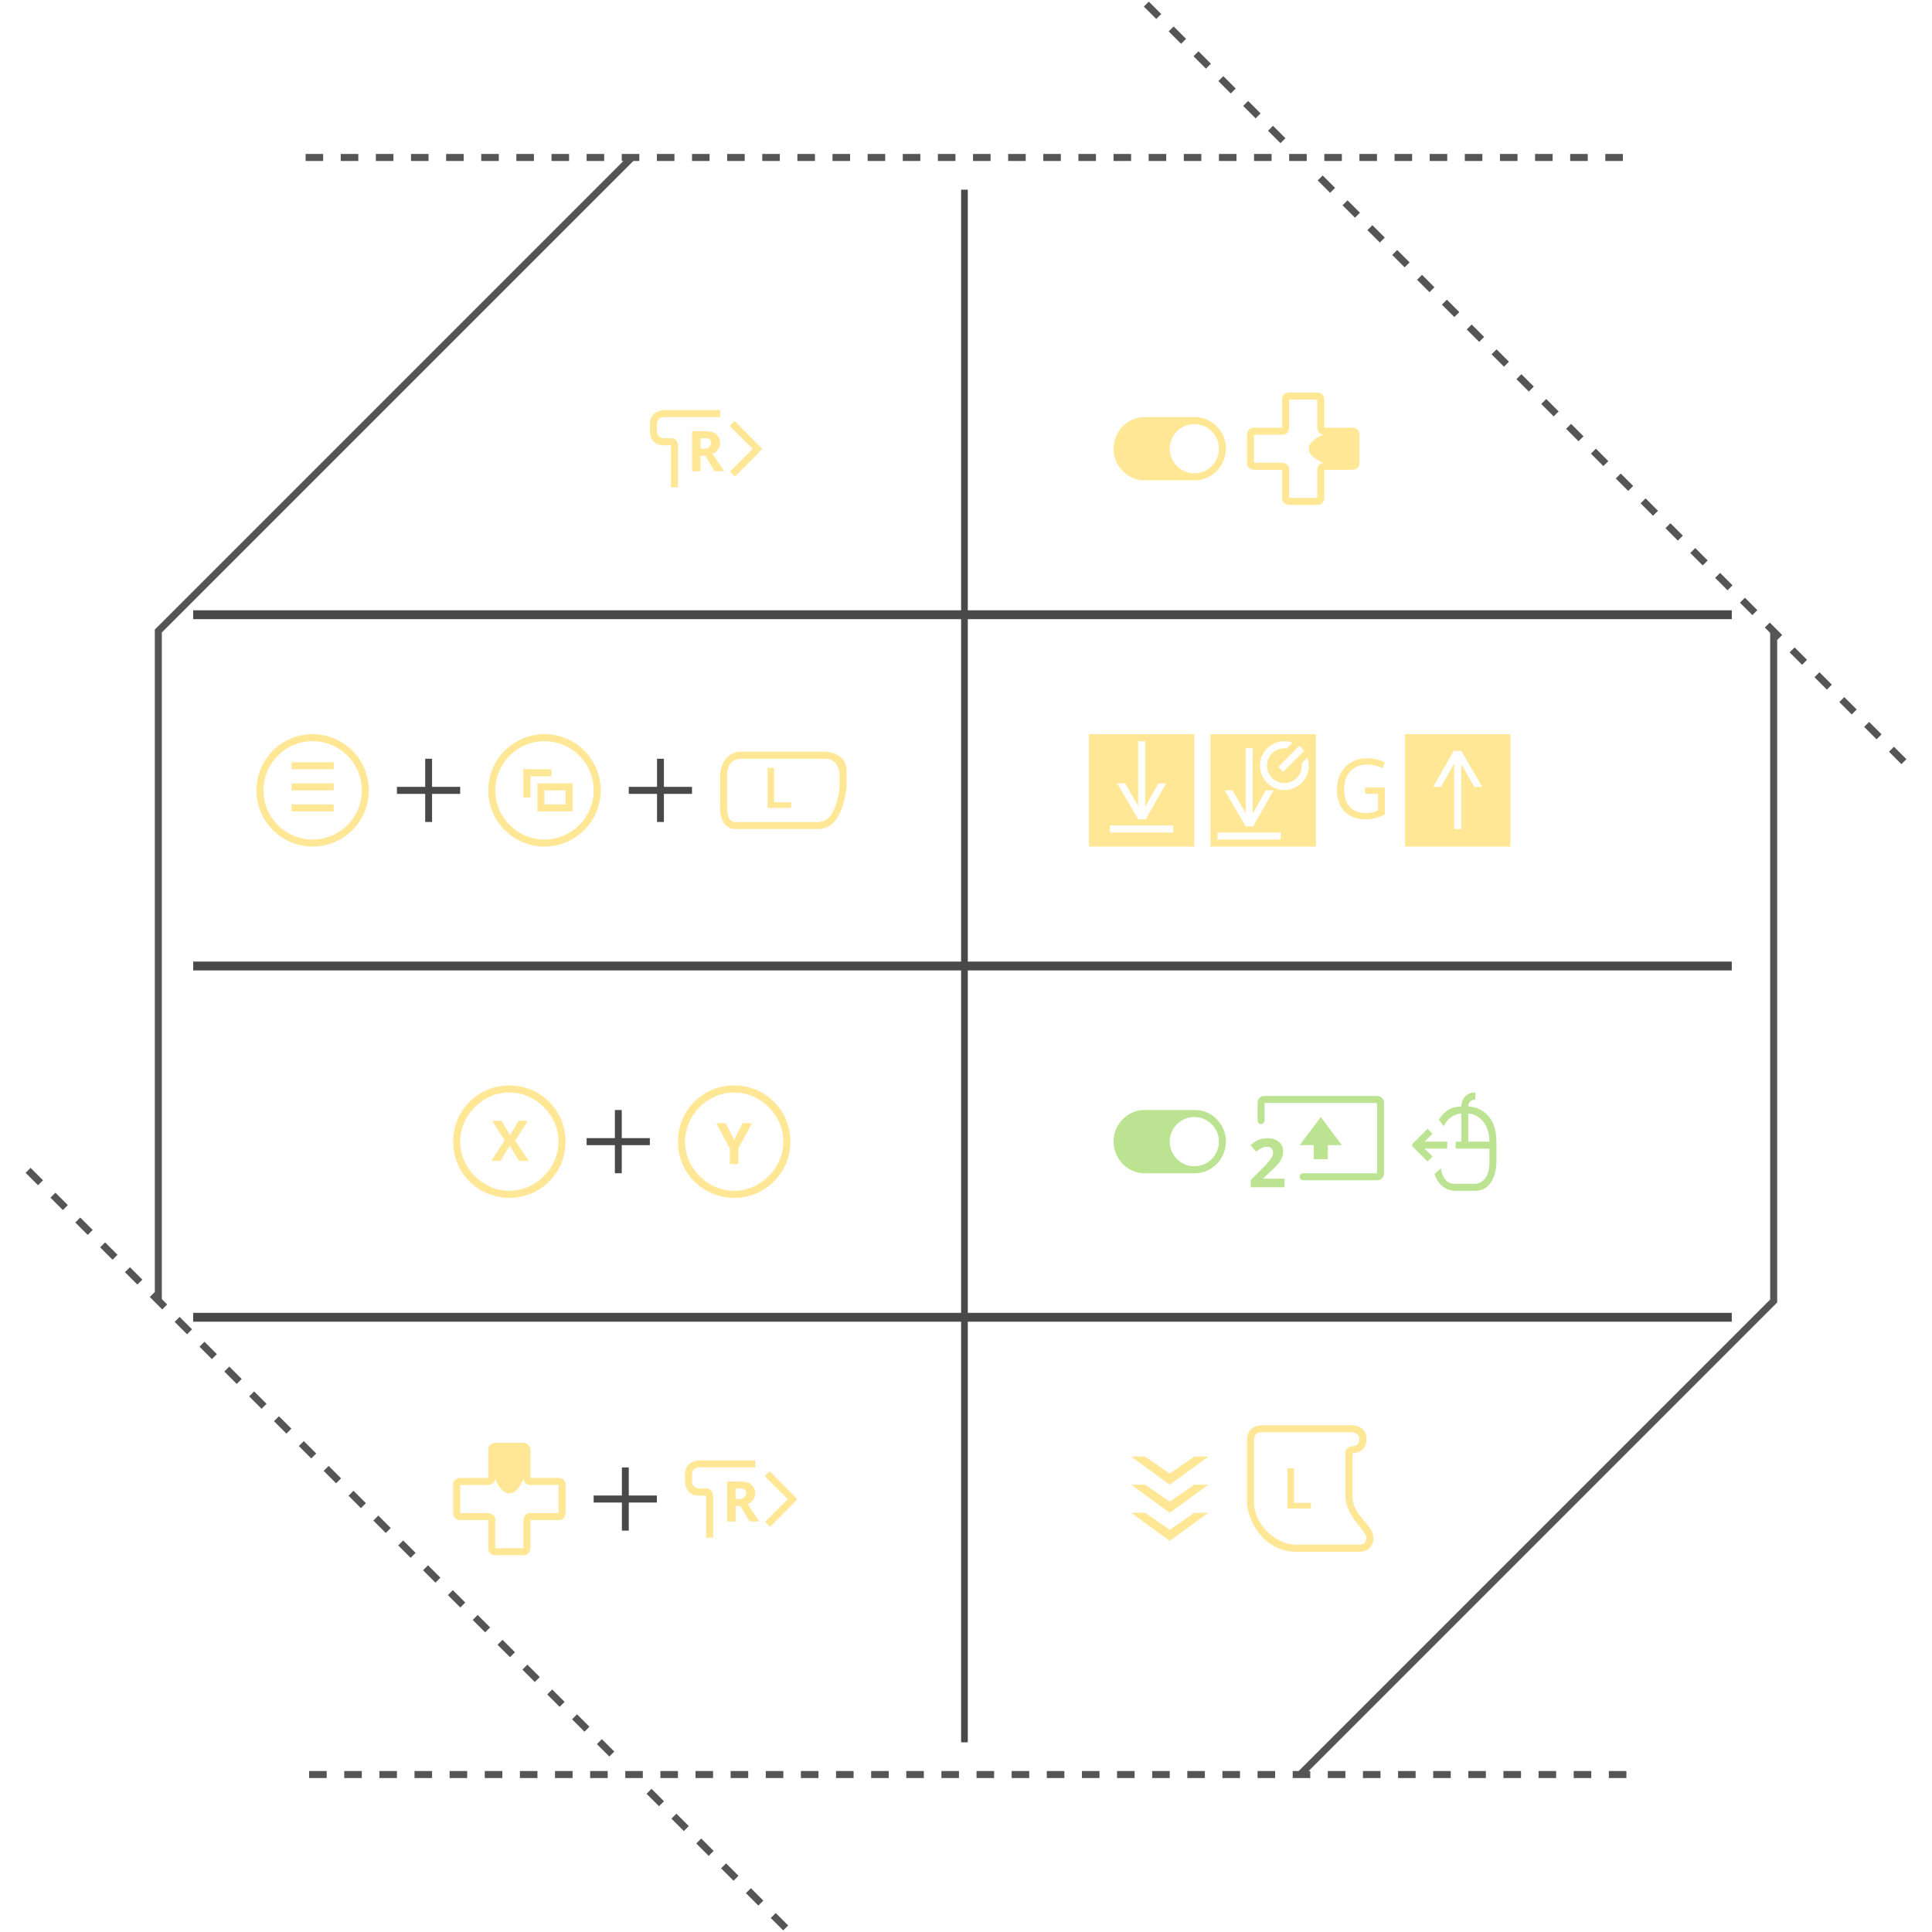 <svg xmlns="http://www.w3.org/2000/svg" xmlns:xlink="http://www.w3.org/1999/xlink" id="gamecube-img-4" viewBox="0 0 550 550"><!--temp img 4--><g clip-path="url(#clip0_1037_8836)"><path d="M180.511 45.609L46.073 180.047V370.171H44.073V179.219L179.097 44.195L180.511 45.609Z" fill="#555555"/><path d="M542.707 216.123L541.293 217.537L537.758 214.002L539.172 212.588L542.707 216.123ZM535.636 209.051L534.222 210.465L530.687 206.93L532.101 205.516L535.636 209.051ZM528.564 201.98L527.15 203.394L523.615 199.859L525.029 198.445L528.564 201.98ZM521.494 194.91L520.08 196.324L516.544 192.788L517.958 191.374L521.494 194.91ZM514.423 187.838L513.009 189.252L509.474 185.717L510.888 184.303L514.423 187.838ZM507.352 180.767L505.938 182.181L502.403 178.646L503.817 177.232L507.352 180.767ZM500.28 173.696L498.866 175.11L495.331 171.575L496.745 170.161L500.28 173.696ZM493.21 166.625L491.796 168.039L488.26 164.503L489.674 163.089L493.21 166.625ZM486.139 159.554L484.725 160.968L481.189 157.432L482.603 156.018L486.139 159.554ZM479.067 152.483L477.653 153.897L474.118 150.362L475.532 148.948L479.067 152.483ZM471.996 145.412L470.582 146.826L467.047 143.291L468.461 141.877L471.996 145.412ZM464.926 138.341L463.512 139.755L459.976 136.219L461.39 134.805L464.926 138.341ZM457.854 131.27L456.44 132.684L452.904 129.148L454.318 127.734L457.854 131.27ZM450.783 124.199L449.369 125.613L445.834 122.078L447.248 120.664L450.783 124.199ZM443.712 117.127L442.298 118.541L438.763 115.006L440.177 113.592L443.712 117.127ZM436.641 110.056L435.227 111.47L431.692 107.935L433.106 106.521L436.641 110.056ZM429.57 102.986L428.156 104.4L424.62 100.864L426.034 99.45L429.57 102.986ZM422.499 95.915L421.085 97.329L417.549 93.793L418.963 92.379L422.499 95.915ZM415.428 88.843L414.014 90.257L410.479 86.722L411.893 85.308L415.428 88.843ZM408.356 81.772L406.942 83.186L403.407 79.651L404.821 78.237L408.356 81.772ZM401.285 74.701L399.871 76.115L396.336 72.58L397.75 71.166L401.285 74.701ZM394.215 67.63L392.801 69.044L389.265 65.508L390.679 64.094L394.215 67.63ZM387.144 60.559L385.73 61.973L382.195 58.438L383.609 57.024L387.144 60.559ZM380.072 53.488L378.658 54.902L375.123 51.367L376.537 49.953L380.072 53.488ZM365.931 39.346L364.517 40.76L360.981 37.224L362.395 35.81L365.931 39.346ZM358.859 32.275L357.445 33.689L353.909 30.153L355.323 28.739L358.859 32.275ZM351.788 25.204L350.374 26.618L346.839 23.083L348.253 21.669L351.788 25.204ZM344.717 18.132L343.303 19.546L339.768 16.011L341.182 14.597L344.717 18.132ZM337.646 11.061L336.232 12.475L332.697 8.94L334.111 7.526L337.646 11.061ZM330.575 3.991L329.161 5.405L325.625 1.869L327.039 0.455L330.575 3.991Z" fill="#555555"/><path d="M462 43.83V45.83H457V43.83H462ZM452 43.83V45.83H447V43.83H452ZM442 43.83V45.83H437V43.83H442ZM432 43.83V45.83H427V43.83H432ZM422 43.83V45.83H417V43.83H422ZM412 43.83V45.83H407V43.83H412ZM402 43.83V45.83H397V43.83H402ZM392 43.83V45.83H387V43.83H392ZM382 43.83V45.83H377V43.83H382ZM372 43.83V45.83H367V43.83H372ZM362 43.83V45.83H357V43.83H362ZM352 43.83V45.83H347V43.83H352ZM342 43.83V45.83H337V43.83H342ZM332 43.83V45.83H327V43.83H332ZM322 43.83V45.83H317V43.83H322ZM312 43.83V45.83H307V43.83H312ZM302 43.83V45.83H297V43.83H302ZM292 43.83V45.83H287V43.83H292ZM282 43.83V45.83H277V43.83H282ZM272 43.83V45.83H267V43.83H272ZM262 43.83V45.83H257V43.83H262ZM252 43.83V45.83H247V43.83H252ZM242 43.83V45.83H237V43.83H242ZM232 43.83V45.83H227V43.83H232ZM222 43.83V45.83H217V43.83H222ZM212 43.83V45.83H207V43.83H212ZM202 43.83V45.83H197V43.83H202ZM192 43.83V45.83H187V43.83H192ZM182 43.83V45.83H177V43.83H182ZM172 43.83V45.83H167V43.83H172ZM162 43.83V45.83H157V43.83H162ZM152 43.83V45.83H147V43.83H152ZM142 43.83V45.83H137V43.83H142ZM132 43.83V45.83H127V43.83H132ZM122 43.83V45.83H117V43.83H122ZM112 43.83V45.83H107V43.83H112ZM102 43.83V45.83H97V43.83H102ZM92 43.83V45.83H87V43.83H92Z" fill="#555555"/><path d="M505.927 179.83V370.781L370.903 505.805L369.489 504.391L503.927 369.953V179.83H505.927Z" fill="#555555"/><path d="M224.374 548.131L222.96 549.545L219.425 546.01L220.839 544.596L224.374 548.131ZM217.303 541.061L215.889 542.475L212.353 538.939L213.767 537.525L217.303 541.061ZM210.232 533.989L208.818 535.403L205.283 531.868L206.697 530.454L210.232 533.989ZM203.161 526.918L201.747 528.332L198.211 524.796L199.625 523.382L203.161 526.918ZM196.09 519.847L194.676 521.261L191.141 517.725L192.555 516.311L196.09 519.847ZM189.019 512.776L187.605 514.19L184.069 510.654L185.483 509.24L189.019 512.776ZM174.877 498.634L173.463 500.048L169.927 496.512L171.341 495.098L174.877 498.634ZM167.806 491.563L166.392 492.977L162.857 489.441L164.271 488.027L167.806 491.563ZM160.735 484.492L159.321 485.906L155.785 482.37L157.199 480.956L160.735 484.492ZM153.664 477.421L152.25 478.835L148.715 475.299L150.129 473.885L153.664 477.421ZM146.593 470.35L145.179 471.764L141.643 468.229L143.057 466.815L146.593 470.35ZM139.521 463.279L138.107 464.693L134.572 461.157L135.986 459.743L139.521 463.279ZM132.451 456.208L131.037 457.622L127.501 454.087L128.915 452.673L132.451 456.208ZM125.379 449.137L123.965 450.551L120.43 447.015L121.844 445.601L125.379 449.137ZM118.309 442.065L116.895 443.479L113.359 439.943L114.773 438.529L118.309 442.065ZM111.237 434.995L109.823 436.409L106.287 432.873L107.701 431.459L111.237 434.995ZM104.167 427.923L102.753 429.337L99.217 425.801L100.631 424.387L104.167 427.923ZM97.095 420.853L95.681 422.267L92.145 418.731L93.559 417.317L97.095 420.853ZM90.024 413.781L88.61 415.195L85.074 411.659L86.488 410.245L90.024 413.781ZM82.953 406.71L81.539 408.124L78.003 404.589L79.417 403.175L82.953 406.71ZM75.882 399.639L74.468 401.053L70.932 397.517L72.346 396.103L75.882 399.639ZM68.811 392.568L67.397 393.982L63.861 390.446L65.275 389.032L68.811 392.568ZM61.74 385.497L60.326 386.911L56.791 383.375L58.205 381.961L61.74 385.497ZM54.669 378.426L53.255 379.84L49.719 376.304L51.133 374.89L54.669 378.426ZM47.598 371.355L46.184 372.769L42.649 369.233L44.063 367.819L47.598 371.355ZM40.527 364.284L39.113 365.698L35.577 362.162L36.991 360.748L40.527 364.284ZM33.456 357.212L32.042 358.626L28.507 355.091L29.921 353.677L33.456 357.212ZM26.385 350.142L24.971 351.556L21.435 348.02L22.849 346.606L26.385 350.142ZM19.313 343.07L17.899 344.484L14.364 340.949L15.778 339.535L19.313 343.07ZM12.243 336L10.829 337.414L7.293 333.878L8.707 332.464L12.243 336Z" fill="#555555"/><path d="M463 504.171V506.171H458V504.171H463ZM453 504.171V506.171H448V504.171H453ZM443 504.171V506.171H438V504.171H443ZM433 504.171V506.171H428V504.171H433ZM423 504.171V506.171H418V504.171H423ZM413 504.171V506.171H408V504.171H413ZM403 504.171V506.171H398V504.171H403ZM393 504.171V506.171H388V504.171H393ZM383 504.171V506.171H378V504.171H383ZM373 504.171V506.171H368V504.171H373ZM363 504.171V506.171H358V504.171H363ZM353 504.171V506.171H348V504.171H353ZM343 504.171V506.171H338V504.171H343ZM333 504.171V506.171H328V504.171H333ZM323 504.171V506.171H318V504.171H323ZM313 504.171V506.171H308V504.171H313ZM303 504.171V506.171H298V504.171H303ZM293 504.171V506.171H288V504.171H293ZM283 504.171V506.171H278V504.171H283ZM273 504.171V506.171H268V504.171H273ZM263 504.171V506.171H258V504.171H263ZM253 504.171V506.171H248V504.171H253ZM243 504.171V506.171H238V504.171H243ZM233 504.171V506.171H228V504.171H233ZM223 504.171V506.171H218V504.171H223ZM213 504.171V506.171H208V504.171H213ZM203 504.171V506.171H198V504.171H203ZM193 504.171V506.171H188V504.171H193ZM183 504.171V506.171H178V504.171H183ZM173 504.171V506.171H168V504.171H173ZM163 504.171V506.171H158V504.171H163ZM153 504.171V506.171H148V504.171H153ZM143 504.171V506.171H138V504.171H143ZM133 504.171V506.171H128V504.171H133ZM123 504.171V506.171H118V504.171H123ZM113 504.171V506.171H108V504.171H113ZM103 504.171V506.171H98V504.171H103ZM93 504.171V506.171H88V504.171H93Z" fill="#555555"/><path d="M275.511 496L275.511 54H273.608L273.608 496H275.511Z" fill="#494949"/><path d="M493 173.741H55V176.259H493V173.741Z" fill="#494949"/><path d="M493 273.741H55V276.259H493V273.741Z" fill="#494949"/><path d="M493 373.741H55V376.259H493V373.741Z" fill="#494949"/><path d="M340.208 118.741H325.792C320.936 118.741 317 122.843 317 127.699C317 132.559 320.936 136.741 325.792 136.741H340.208C345.064 136.741 349 132.553 349 127.699C349 122.845 345.064 118.741 340.208 118.741ZM340 134.741C336.132 134.741 333 131.609 333 127.741C333 123.873 336.132 120.741 340 120.741C343.868 120.741 347 123.873 347 127.741C347 131.609 343.868 134.741 340 134.741Z" fill="#FFE795"/><path d="M386.91 123.173C386.751 122.581 386.301 121.741 385 121.741H384.71H377.854H377V117.741V115.741V113.741C377 113.741 377.032 111.741 375 111.741H367C367 111.741 365 111.741 365 113.741C365 114.437 365 115.127 365 115.741V117.741V121.741H357C355 121.741 355 123.741 355 123.741V131.741C355 133.741 357 133.741 357 133.741H365V137.741V139.741C365 140.355 365 141.045 365 141.741C365 143.741 367 143.741 367 143.741H375C377.032 143.741 377 141.741 377 141.741V139.741V137.741V133.741H377.856H384.716H385C385 133.741 386.581 133.731 386.926 132.313H387V131.741V123.741V123.173H386.91ZM375 133.741C375 134.933 375 136.503 375 137.741C375 138.877 375 139.741 375 139.741V141.741H367V139.741C367 139.741 367 138.877 367 137.741C367 136.503 367 134.933 367 133.741C367 131.741 365 131.741 365 131.741H357V123.741H365C367 123.741 367 121.741 367 121.741V117.741V115.741V113.741H375V115.741V117.741V121.741C375 121.741 375.02 123.548 376.765 123.71C374.919 124.476 372.6 125.811 372.6 127.743C372.6 129.667 374.899 130.998 376.742 131.766C376.206 131.841 375 132.181 375 133.741Z" fill="#FFE795"/><path d="M197 224H189V216H187.042V224H179V226H187.042V234H189V226H197V224Z" fill="#494949"/><path d="M131 224H123V216H121.042V224H113V226H121.042V234H123V226H131V224Z" fill="#494949"/><path d="M235 216H211C207.4 216 207 219.488 207 220V230C207 234 209 234 209 234H233C238.4 234 239 224 239 224V220C239 220 238.6 216 235 216ZM235 214C235 214 241 214.076 241 219.438V224C241 224 240.2 236 233 236C227.6 236 210.8 236 209 236C209 236 205 236 205 230V220C205 220 205.6 214 211 214C216.4 214 235 214 235 214Z" fill="#FFE795"/><path d="M218.508 230V218.58H220.376V228.4H225.21V230H218.508Z" fill="#FFE795"/><path d="M155 211C162.718 211 169 217.282 169 225C169 232.718 162.718 239 155 239C147.28 239 141 232.718 141 225C141 217.282 147.28 211 155 211ZM155 209C146.164 209 139 216.164 139 225C139 233.836 146.164 241 155 241C163.836 241 171 233.836 171 225C171 216.164 163.836 209 155 209Z" fill="#FFE795"/><path d="M157 219H149V221H157V219Z" fill="#FFE795"/><path d="M151 219H149V227H151V219Z" fill="#FFE795"/><path d="M161 225V229H155V225H161ZM163 223H153V231H163V223Z" fill="#FFE795"/><path d="M89 211C96.718 211 103 217.282 103 225C103 232.718 96.718 239 89 239C81.28 239 75 232.718 75 225C75 217.282 81.28 211 89 211ZM89 209C80.164 209 73 216.164 73 225C73 233.836 80.164 241 89 241C97.836 241 105 233.836 105 225C105 216.164 97.836 209 89 209Z" fill="#FFE795"/><path d="M95 217H83V219H95V217Z" fill="#FFE795"/><path d="M95 223H83V225H95V223Z" fill="#FFE795"/><path d="M95 229H83V231H95V229Z" fill="#FFE795"/><path d="M185 324H177V316H175.042V324H167V326H175.042V334H177V326H185V324Z" fill="#494949"/><path d="M150.528 330.488H147.76L145.1 326.166L142.444 330.488H139.85L143.64 324.596L140.094 319.062H142.768L145.226 323.172L147.64 319.062H150.256L146.668 324.728L150.528 330.488Z" fill="#FFE795"/><path d="M145 311C152.54 311 159 317.458 159 325C159 332.542 152.54 339 145 339C137.458 339 131 332.542 131 325C131 317.458 137.458 311 145 311ZM145 309C136.086 309 129 316.084 129 325C129 333.914 136.086 341 145 341C153.914 341 161 333.914 161 325C161 316.084 153.912 309 145 309Z" fill="#FFE795"/><path d="M208.992 324.532L211.42 319.74H214.08L210.214 326.848V331.38H207.766V326.926L203.906 319.74H206.58L208.992 324.532Z" fill="#FFE795"/><path d="M209 311C216.54 311 223 317.458 223 325C223 332.542 216.54 339 209 339C201.458 339 195 332.542 195 325C195 317.458 201.458 311 209 311ZM209 309C200.086 309 193 316.084 193 325C193 333.914 200.086 341 209 341C217.914 341 225 333.914 225 325C225 316.084 217.912 309 209 309Z" fill="#FFE795"/><path d="M187 425.741H179V417.741H177.042V425.741H169V427.741H177.042V435.741H179V427.741H187V425.741Z" fill="#494949"/><path d="M140.432 410.831C139.84 410.99 139 411.44 139 412.741V413.031V419.887V420.741H135H133H131C131 420.741 129 420.709 129 422.741V430.741C129 430.741 129 432.741 131 432.741C131.696 432.741 132.386 432.741 133 432.741H135H139V440.741C139 442.741 141 442.741 141 442.741H149C151 442.741 151 440.741 151 440.741V432.741H155H157C157.614 432.741 158.304 432.741 159 432.741C161 432.741 161 430.741 161 430.741V422.741C161 420.709 159 420.741 159 420.741H157H155H151V419.885V413.025V412.741C151 412.741 150.99 411.16 149.572 410.815V410.741H149H141H140.432V410.831ZM151 422.741C152.192 422.741 153.762 422.741 155 422.741C156.136 422.741 157 422.741 157 422.741H159V430.741H157C157 430.741 156.136 430.741 155 430.741C153.762 430.741 152.192 430.741 151 430.741C149 430.741 149 432.741 149 432.741V440.741H141V432.741C141 430.741 139 430.741 139 430.741H135H133H131V422.741H133H135H139C139 422.741 140.807 422.721 140.969 420.976C141.735 422.822 143.07 425.141 145.002 425.141C146.926 425.141 148.257 422.842 149.025 420.999C149.1 421.535 149.44 422.741 151 422.741Z" fill="#FFE795"/><path d="M214.408 426.945C214.806 426.343 215.008 425.741 215.008 425.145C215.008 423.941 214.408 423.145 213.806 422.543C213.208 421.945 212.008 421.747 210.406 421.747H207.006V433.145H209.406V428.741H210.806L213.406 433.139H216.204C215.6 432.343 214.6 430.741 212.804 428.139C213.408 427.945 214.008 427.541 214.408 426.945ZM211.806 426.343C211.608 426.541 211.008 426.741 210.208 426.741H209.408V423.741H210.208C211.006 423.741 211.408 423.741 211.808 423.945C212.21 424.147 212.41 424.541 212.41 425.147C212.41 425.745 212.008 426.139 211.806 426.343Z" fill="#FFE795"/><path d="M225.708 428.183L225.696 428.147L226.986 426.741L225.242 424.999L219.122 418.815L217.708 420.229L224.266 426.791L217.806 433.253L219.222 434.667L225.708 428.183Z" fill="#FFE795"/><path d="M199.008 417.741C199.192 417.741 199.452 417.741 199.76 417.741C200.116 417.741 200.536 417.741 201.014 417.741H215.014V415.741H201.014H199.76H199.008C199.008 415.741 195.014 415.749 195.014 419.787V421.827C195.014 421.827 194.93 425.781 198.97 425.781H201.014V437.741H203.008V425.741C203.008 425.741 203.008 423.741 201.008 423.741C199.008 423.741 199.008 423.741 199.008 423.741C199.008 423.741 197.008 423.741 197.008 421.741C197.008 419.741 197.008 419.741 197.008 419.741C197.008 419.741 197.008 417.741 199.008 417.741Z" fill="#FFE795"/><path d="M204.408 127.945C204.806 127.343 205.008 126.741 205.008 126.145C205.008 124.941 204.408 124.145 203.806 123.543C203.208 122.945 202.008 122.747 200.406 122.747H197.006V134.145H199.406V129.741H200.806L203.406 134.139H206.204C205.6 133.343 204.6 131.741 202.804 129.139C203.408 128.945 204.008 128.541 204.408 127.945ZM201.806 127.343C201.608 127.541 201.008 127.741 200.208 127.741H199.408V124.741H200.208C201.006 124.741 201.408 124.741 201.808 124.945C202.21 125.147 202.41 125.541 202.41 126.147C202.41 126.745 202.008 127.139 201.806 127.343Z" fill="#FFE795"/><path d="M215.708 129.183L215.696 129.147L216.986 127.741L215.242 125.999L209.122 119.815L207.708 121.229L214.266 127.791L207.806 134.253L209.222 135.667L215.708 129.183Z" fill="#FFE795"/><path d="M189.008 118.741C189.192 118.741 189.452 118.741 189.76 118.741C190.116 118.741 190.536 118.741 191.014 118.741H205.014V116.741H191.014H189.76H189.008C189.008 116.741 185.014 116.749 185.014 120.787V122.827C185.014 122.827 184.93 126.781 188.97 126.781H191.014V138.741H193.008V126.741C193.008 126.741 193.008 124.741 191.008 124.741C189.008 124.741 189.008 124.741 189.008 124.741C189.008 124.741 187.008 124.741 187.008 122.741C187.008 120.741 187.008 120.741 187.008 120.741C187.008 120.741 187.008 118.741 189.008 118.741Z" fill="#FFE795"/><path d="M366.508 429.451V418.031H368.376V427.851H373.212V429.451H366.508Z" fill="#FFE795"/><path d="M385 425.74V417.74V413.74C385 413.74 389 413.74 389 409.74C389 405.74 385.042 405.74 385.042 405.74H359.042C359.042 405.74 355 405.782 355 409.782C355 410.646 355 411.292 355 411.824C355 413.752 355 413.782 355 413.782V417.7C355 417.7 355 418.468 355 419.742C355 421.554 355 424.424 355 427.826C355 431.742 359.042 441.742 369 441.742H387.042C387.042 441.742 390.976 441.868 390.976 437.804C390.976 433.74 385 431.74 385 425.74ZM387 439.74C385 439.74 375 439.74 369 439.74C363 439.74 357 433.74 357 427.74C357 424.276 357 421.498 357 419.74C357 418.454 357 417.698 357 417.698V413.74V411.824V409.74C357 409.74 357 407.74 359 407.74C361 407.74 384.958 407.74 384.958 407.74C384.958 407.74 386.978 407.782 386.978 409.762C386.976 411.742 385 411.74 385 411.74C385 411.74 383 411.74 383 413.74C383 413.74 383 419.74 383 425.74C383 431.74 389 435.74 389 437.74C389 437.74 389 439.74 387 439.74Z" fill="#FFE795"/><path d="M344 422.659L333 430.659L322 422.659H326L333 427.503L340 422.659H344Z" fill="#FFE795"/><path d="M344 414.659L333 422.659L322 414.659H326L333 419.503L340 414.659H344Z" fill="#FFE795"/><path d="M344 430.659L333 438.659L322 430.659H326L333 435.503L340 430.659H344Z" fill="#FFE795"/><path d="M310 209V241H340V209H310ZM320.309 223L324.015 229.484V211H326.015V229.676L329.751 223H331.975L326.167 233.25H324.015L318.027 223H320.309ZM334 236.999H316V234.999H334V236.999Z" fill="#FFE795"/><path d="M430 241V209H400V241H430ZM419.691 224L415.985 217.516V236H413.985V217.324L410.249 224H408.025L413.833 213.75H415.985L421.973 224H419.691Z" fill="#FFE795"/><path d="M344.601 209V241H374.601V209H344.601ZM371.324 213.707L365.324 219.707L363.91 218.293L369.91 212.293L371.324 213.707ZM350.896 225L354.602 231.483V213.001H356.602V231.673L360.338 225H362.562L356.755 235.249H354.603L348.616 225H350.896ZM364.6 238.998H346.602V236.998H364.6V238.998ZM365.642 224.916C361.8 224.916 358.685 221.8 358.685 217.957C358.685 214.119 361.799 211 365.642 211C366.448 211 367.216 211.164 367.936 211.42L366.294 213.064C366.076 213.042 365.858 213 365.642 213C362.908 213 360.684 215.224 360.684 217.958C360.684 220.692 362.904 222.917 365.642 222.917C368.378 222.917 370.6 220.691 370.6 217.958C370.6 217.736 370.562 217.524 370.534 217.31L372.182 215.662C372.434 216.384 372.6 217.15 372.6 217.958C372.6 221.79 369.482 224.916 365.642 224.916Z" fill="#FFE795"/><path d="M394.263 231.805C393.419 232.282 392.529 232.639 391.591 232.877C390.653 233.115 389.669 233.234 388.638 233.234C386.177 233.234 384.222 232.492 382.773 231.007C381.324 229.522 380.599 227.444 380.599 224.773C380.599 222.046 381.41 219.88 383.031 218.275C384.652 216.67 386.732 215.867 389.271 215.867C390.201 215.867 391.064 215.963 391.861 216.154C392.658 216.345 393.47 216.652 394.299 217.074L393.49 218.668C392.795 218.309 392.111 218.049 391.439 217.889C390.767 217.729 390.041 217.649 389.259 217.649C387.337 217.649 385.757 218.258 384.519 219.477C383.281 220.696 382.662 222.415 382.662 224.633C382.662 226.883 383.205 228.584 384.291 229.737C385.377 230.89 386.908 231.466 388.885 231.466C389.541 231.466 390.155 231.402 390.725 231.273C391.295 231.144 391.819 230.947 392.295 230.681V225.97H388.615V224.189H394.263V231.805Z" fill="#FFE795"/><path d="M340.208 316H325.792C320.936 316 317 320.102 317 324.958C317 329.818 320.936 334 325.792 334H340.208C345.064 334 349 329.812 349 324.958C349 320.104 345.064 316 340.208 316ZM340 332C336.132 332 333 328.868 333 325C333 321.132 336.132 318 340 318C343.868 318 347 321.132 347 325C347 328.868 343.868 332 340 332Z" fill="#BBE392"/><path d="M392 312C392 312 362 312 360 312C358 312 358 314 358 314V317V318V319C358 319.4 358.4 320 359 320C359.6 320 360 319.4 360 319V318V317V314H392V334H373H372H371C370.4 334 370 334.4 370 335C370 335.6 370.4 336 371 336H372H373C376.796 336 390.284 336 392 336C394 336 394 334 394 334C394 334 394 316 394 314C394 312 392 312 392 312Z" fill="#BBE392"/><path d="M382 326L376 318L370 326H374V330H378V326H382Z" fill="#BBE392"/><path d="M365.672 338H356.038V335.972L359.496 332.476C360.522 331.428 361.192 330.7 361.504 330.294C361.818 329.888 362.046 329.512 362.184 329.168C362.32 328.822 362.39 328.464 362.39 328.094C362.39 327.542 362.238 327.13 361.932 326.86C361.628 326.588 361.222 326.454 360.712 326.454C360.178 326.454 359.66 326.578 359.156 326.822C358.654 327.066 358.128 327.414 357.582 327.868L356 325.992C356.68 325.414 357.242 325.004 357.688 324.766C358.134 324.528 358.622 324.344 359.148 324.216C359.674 324.088 360.266 324.022 360.92 324.022C361.782 324.022 362.544 324.18 363.202 324.492C363.862 324.806 364.374 325.246 364.74 325.812C365.104 326.376 365.286 327.024 365.286 327.754C365.286 328.388 365.172 328.984 364.95 329.542C364.726 330.096 364.38 330.666 363.914 331.252C363.446 331.836 362.622 332.668 361.438 333.748L359.668 335.418V335.548H365.672V338Z" fill="#BBE392"/><path d="M418.879 315.088C418.676 315.044 418.45 315.019 418.206 315.009C418.074 315 418 315 418 315C418 313 420 313 420 313V311C416 311 416 315 416 315C415.644 315 415.355 315.023 415.109 315.06C412.285 315.35 410.689 316.985 409.6 318.8L411 320.6C412.2 318 414.6 317 416 317V325H414.4C414.4 325.6 414.4 326.4 414.4 327H424C424 330.999 424 331 424 331C424 337 420 337 420 337C420 337 418 337 414 337C411.4 337 410.4 334.4 410.2 332.6L408.4 334.2C409.8 339 414 339 414 339H420C426 339 426 331 426 331V325C426 317.056 420.955 315.424 418.879 315.088ZM418 325V317C420 317 424 319 424 325H418Z" fill="#BBE392"/><path d="M412 325H405.557L407.8 322.757L406.386 321.343L402.143 325.586L402.154 325.597C402.064 325.712 401.999 325.842 401.999 326C401.999 326.158 402.063 326.289 402.154 326.404L402.144 326.414L406.387 330.657L407.801 329.243L405.559 327H412V325Z" fill="#BBE392"/></g><defs><clipPath id="clip0_1037_8836"><rect width="550" height="550" fill="white"/></clipPath></defs></svg>